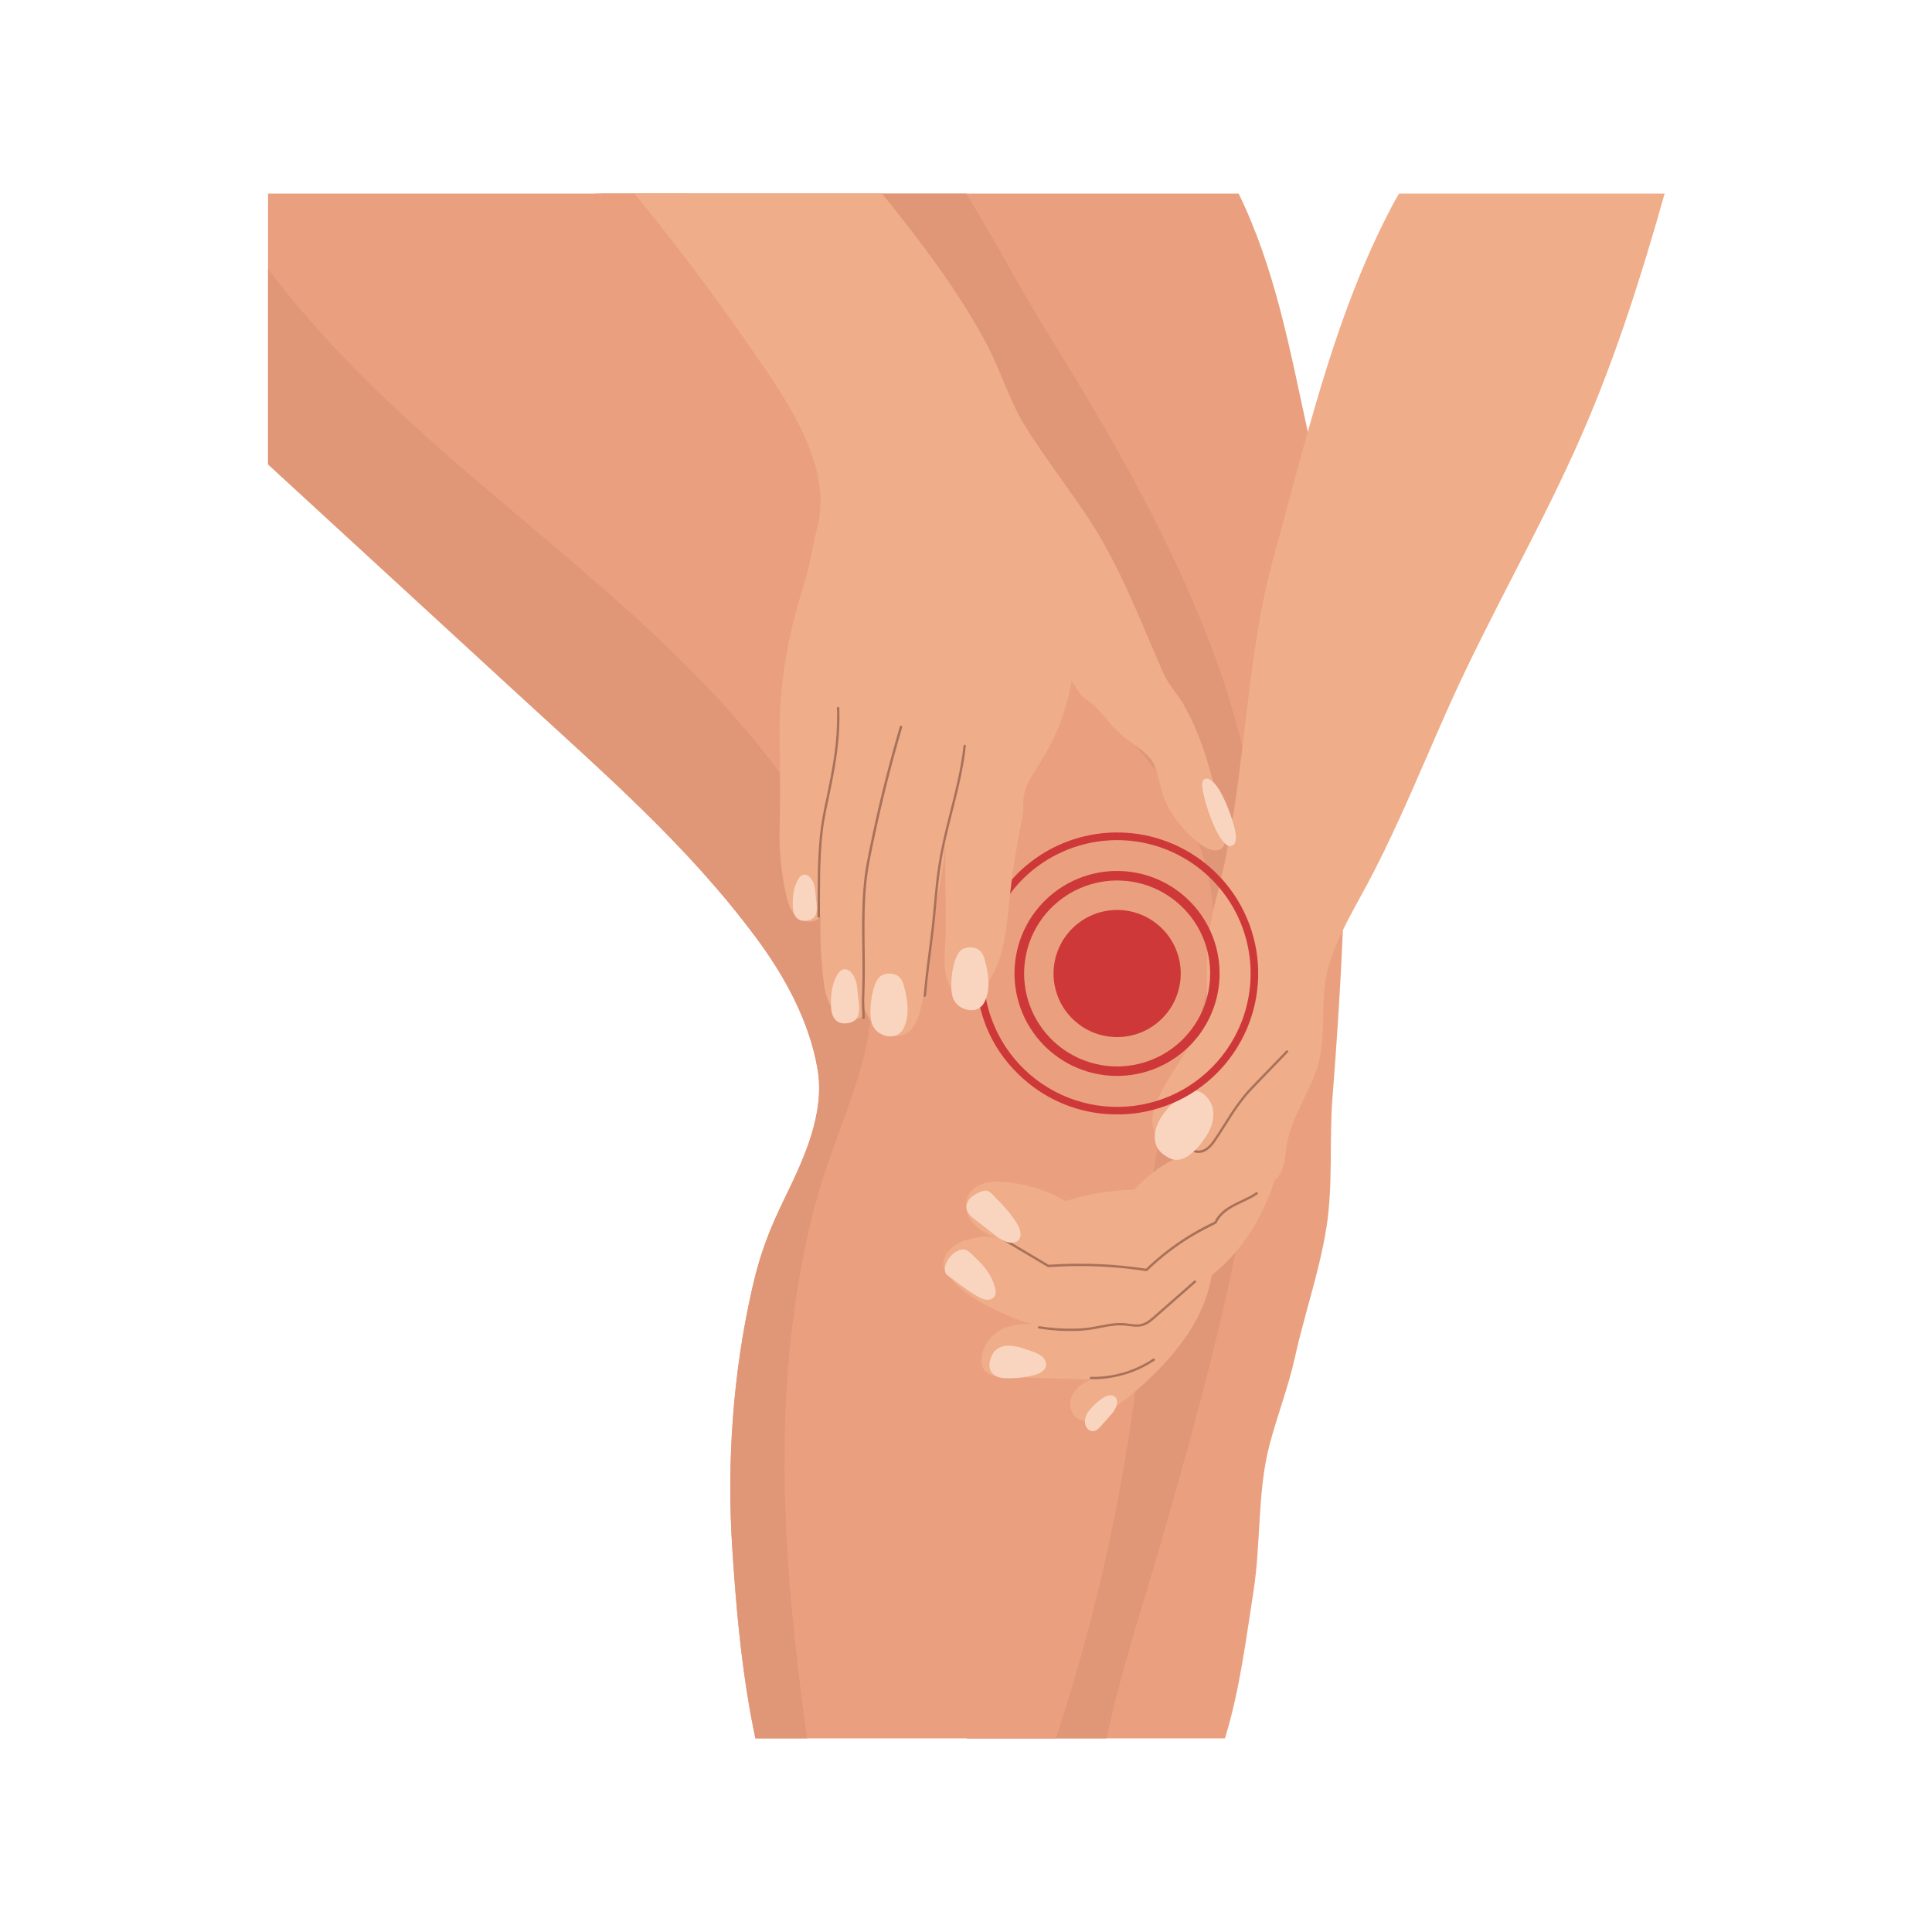 <svg version="1.0" preserveAspectRatio="xMidYMid meet" height="300" viewBox="0 0 224.88 225" zoomAndPan="magnify" width="300" xmlns:xlink="http://www.w3.org/1999/xlink" xmlns="http://www.w3.org/2000/svg"><defs><clipPath id="f94ffe5dd0"><path clip-rule="nonzero" d="M 69 22.547 L 157 22.547 L 157 202.453 L 69 202.453 Z M 69 22.547"></path></clipPath><clipPath id="31db51f0f6"><path clip-rule="nonzero" d="M 69 22.547 L 148 22.547 L 148 202.453 L 69 202.453 Z M 69 22.547"></path></clipPath><clipPath id="d97cccc43b"><path clip-rule="nonzero" d="M 31.145 22.547 L 142 22.547 L 142 202.453 L 31.145 202.453 Z M 31.145 22.547"></path></clipPath><clipPath id="69a7bd254b"><path clip-rule="nonzero" d="M 31.145 31 L 102 31 L 102 202.453 L 31.145 202.453 Z M 31.145 31"></path></clipPath><clipPath id="5bc2669a8a"><path clip-rule="nonzero" d="M 109 22.547 L 193.809 22.547 L 193.809 166 L 109 166 Z M 109 22.547"></path></clipPath><clipPath id="aace273dff"><path clip-rule="nonzero" d="M 73 22.547 L 143 22.547 L 143 121 L 73 121 Z M 73 22.547"></path></clipPath></defs><g clip-path="url(#f94ffe5dd0)"><path fill-rule="nonzero" fill-opacity="1" d="M 156.531 102.262 C 156.48 104.289 156.414 106.312 156.328 108.336 C 156.059 114.82 155.637 121.297 155.125 127.766 C 154.73 132.762 155.203 137.82 154.441 142.789 C 153.934 146.117 152.992 149.445 152.09 152.758 C 151.609 154.523 151.141 156.289 150.75 158.055 C 149.977 161.562 148.672 164.891 147.781 168.293 C 146.371 173.691 146.793 179.793 145.918 185.344 C 145.102 190.551 144.324 196.875 142.598 202.453 L 112.52 202.453 C 114.023 193.289 115.773 177.957 116.023 175.918 C 116.645 170.793 117.188 165.656 117.656 160.516 C 117.656 160.48 117.664 160.449 117.664 160.414 C 117.777 159.199 117.883 157.984 117.984 156.77 C 118.055 155.949 118.121 155.129 118.188 154.309 C 118.207 154.07 118.227 153.836 118.246 153.602 C 118.453 150.961 118.641 148.324 118.809 145.684 C 118.816 145.582 118.82 145.48 118.828 145.375 C 118.906 144.141 118.98 142.906 119.051 141.668 C 119.121 140.453 119.184 139.234 119.246 138.016 C 119.445 134.07 119.602 130.121 119.719 126.168 C 119.73 125.789 119.742 125.41 119.754 125.031 C 119.758 124.848 119.766 124.664 119.77 124.48 C 119.809 123.082 119.949 121.551 120.09 119.973 C 120.148 119.34 120.211 118.703 120.266 118.062 C 120.512 115.191 120.668 112.281 120.195 109.836 C 120.152 109.621 120.105 109.402 120.047 109.184 C 119.91 108.676 119.742 108.18 119.547 107.691 C 119.25 106.957 118.91 106.246 118.531 105.551 C 118.254 105.039 117.953 104.523 117.637 104.008 C 117.473 103.738 117.305 103.473 117.133 103.207 C 115.379 100.477 113.297 97.805 111.953 95.559 L 110.801 93.641 C 110.734 93.527 110.664 93.41 110.594 93.297 C 108.051 89.062 105.504 84.832 102.953 80.602 C 100.016 75.742 97.07 70.883 94.117 66.031 C 88.887 57.422 83.633 48.832 78.352 40.258 C 77.297 38.543 76.238 36.828 75.184 35.117 C 73.754 32.801 72.324 30.488 70.891 28.176 C 70.066 26.848 69.684 25.105 69.406 23.449 C 69.355 23.145 69.309 22.844 69.266 22.551 L 144.195 22.551 C 148.469 31.332 150.141 40.656 152.25 50.301 L 152.383 50.902 C 156.09 67.734 156.949 85.066 156.531 102.262 Z M 156.531 102.262" fill="#eaa07f"></path></g><g clip-path="url(#31db51f0f6)"><path fill-rule="nonzero" fill-opacity="1" d="M 146.977 125.211 L 146.938 125.652 C 146.496 130.281 145.848 134.91 145.039 139.531 L 144.98 139.867 C 144.629 141.852 144.25 143.836 143.844 145.816 C 141.492 157.316 138.289 168.77 135.008 180.117 C 132.871 187.516 130.395 194.906 128.809 202.453 L 112.52 202.453 C 114.02 193.289 115.773 177.957 116.02 175.918 C 116.645 170.789 117.188 165.656 117.656 160.512 C 117.656 160.48 117.664 160.445 117.664 160.414 C 117.777 159.199 117.883 157.98 117.984 156.766 C 118.055 155.945 118.121 155.125 118.188 154.305 C 118.207 154.07 118.227 153.832 118.242 153.598 C 118.449 150.961 118.637 148.32 118.809 145.684 C 118.812 145.578 118.82 145.477 118.828 145.375 C 118.906 144.137 118.98 142.902 119.051 141.668 C 119.117 140.449 119.184 139.23 119.246 138.016 C 119.445 134.066 119.602 130.117 119.719 126.168 C 119.73 125.789 119.742 125.41 119.754 125.031 C 119.758 124.848 119.762 124.664 119.77 124.477 C 119.805 123.078 119.949 121.547 120.09 119.969 C 120.148 119.34 120.207 118.699 120.262 118.059 C 120.512 115.188 120.664 112.277 120.195 109.832 C 120.152 109.617 120.105 109.398 120.047 109.18 C 119.91 108.672 119.742 108.176 119.547 107.688 C 119.25 106.957 118.91 106.242 118.531 105.547 C 118.254 105.035 117.953 104.52 117.637 104.004 C 117.473 103.738 117.305 103.469 117.133 103.203 C 115.379 100.473 113.297 97.801 111.949 95.559 L 110.801 93.641 C 110.73 93.523 110.664 93.406 110.594 93.293 C 108.051 89.059 105.504 84.828 102.949 80.598 C 100.059 75.801 97.055 71.07 94.043 66.348 C 89.453 59.145 84.828 51.961 80.5 44.594 C 80.305 44.262 79.477 42.582 78.352 40.258 C 75.75 34.891 71.562 26.094 69.934 22.547 L 112.457 22.547 C 115.816 27.922 118.641 33.5 122.223 39.254 C 129.199 50.461 135.789 61.984 140.617 74.301 C 142.246 78.449 143.586 82.691 144.633 87.023 C 147.711 99.727 148.145 112.477 146.977 125.211 Z M 146.977 125.211" fill="#e09777"></path></g><g clip-path="url(#d97cccc43b)"><path fill-rule="nonzero" fill-opacity="1" d="M 141.23 109.227 C 141.18 110.523 141.062 111.816 140.871 113.102 C 140.762 113.82 140.637 114.535 140.488 115.238 C 140.273 116.258 140.016 117.258 139.719 118.23 C 139.34 119.496 138.875 120.73 138.336 121.938 C 138.316 121.984 138.297 122.027 138.277 122.07 L 138.207 122.223 C 137.395 123.984 136.715 125.797 136.164 127.656 C 136.055 128.016 135.949 128.375 135.852 128.738 C 135.789 128.965 135.73 129.188 135.672 129.41 C 135.391 130.492 135.141 131.582 134.922 132.688 C 134.859 133.016 134.797 133.348 134.734 133.68 C 134.562 134.613 134.41 135.555 134.273 136.5 C 133.742 140.191 133.441 143.961 133.199 147.719 L 133.18 148.004 C 133.051 150.07 132.93 152.141 132.801 154.188 L 132.781 154.469 C 132.676 156.074 132.559 157.664 132.422 159.234 C 132.41 159.336 132.402 159.441 132.391 159.543 C 132.316 160.391 132.23 161.23 132.137 162.062 C 132.035 162.934 131.926 163.793 131.805 164.641 C 129.945 177.504 126.98 190.109 122.91 202.453 L 87.914 202.453 C 87.883 202.305 87.852 202.16 87.824 202.012 C 87.797 201.883 87.77 201.754 87.742 201.621 C 87.656 201.195 87.57 200.766 87.492 200.332 L 87.43 200.016 C 87.391 199.801 87.352 199.59 87.312 199.375 C 87.293 199.254 87.27 199.129 87.25 199.004 C 87.242 198.977 87.238 198.945 87.234 198.914 C 87.211 198.785 87.188 198.652 87.164 198.52 C 87.074 197.98 86.984 197.441 86.902 196.902 C 86.887 196.812 86.875 196.723 86.859 196.633 C 86.828 196.434 86.801 196.234 86.77 196.035 C 86.75 195.91 86.73 195.785 86.715 195.66 L 86.691 195.492 C 86.668 195.355 86.652 195.223 86.633 195.086 L 86.625 195.027 C 86.602 194.863 86.578 194.699 86.555 194.535 C 86.492 194.055 86.426 193.574 86.367 193.09 C 86.352 192.957 86.336 192.828 86.32 192.699 C 86.32 192.684 86.316 192.668 86.312 192.652 C 86.297 192.512 86.277 192.371 86.262 192.23 C 86.242 192.051 86.219 191.871 86.199 191.688 L 86.141 191.168 L 86.094 190.754 C 86.066 190.52 86.043 190.281 86.02 190.047 C 86.008 189.941 85.996 189.836 85.984 189.73 C 85.969 189.562 85.949 189.398 85.934 189.23 C 85.914 189.031 85.895 188.836 85.875 188.641 C 85.852 188.371 85.824 188.102 85.797 187.832 C 85.777 187.598 85.758 187.367 85.734 187.133 C 85.715 186.898 85.695 186.668 85.676 186.434 C 85.664 186.324 85.656 186.211 85.645 186.098 C 85.633 185.969 85.625 185.84 85.613 185.711 C 85.594 185.484 85.574 185.258 85.559 185.027 C 85.539 184.801 85.52 184.578 85.504 184.352 C 85.488 184.121 85.469 183.887 85.453 183.66 C 85.434 183.43 85.418 183.199 85.402 182.969 L 85.395 182.859 L 85.352 182.281 C 85.316 181.742 85.277 181.203 85.242 180.668 C 85.234 180.523 85.223 180.375 85.215 180.23 C 84.562 170.109 85.336 159.676 87.562 149.953 C 88.504 145.824 89.594 143.082 91.449 139.281 C 93.648 134.77 96.012 129.586 95.156 124.535 C 94.211 118.941 91.328 113.691 87.98 109.184 C 80.07 98.539 70.328 90.086 60.594 81.141 L 31.156 54.078 L 31.156 22.547 L 79.898 22.547 C 81.324 23.883 82.629 25.426 83.859 26.727 C 95.645 39.215 104.414 54.402 115.281 67.445 C 119.641 72.68 124.055 77.898 128.648 82.91 C 129.789 84.156 130.953 85.43 132.086 86.746 C 132.961 87.766 133.82 88.805 134.637 89.875 C 136.602 92.445 138.328 95.18 139.504 98.145 C 139.637 98.484 139.766 98.832 139.887 99.18 C 140.039 99.629 140.18 100.082 140.309 100.547 C 140.441 101.035 140.562 101.531 140.668 102.031 C 140.949 103.406 141.129 104.789 141.207 106.191 C 141.258 107.191 141.266 108.211 141.23 109.227 Z M 141.23 109.227" fill="#eaa07f"></path></g><g clip-path="url(#69a7bd254b)"><path fill-rule="nonzero" fill-opacity="1" d="M 101.508 115.805 C 101.504 116.727 101.453 117.648 101.352 118.566 C 101.34 118.668 101.328 118.773 101.316 118.879 C 100.449 126.09 96.918 132.703 94.977 139.918 C 92.242 150.082 91.234 160.66 91.305 171.168 C 91.375 181.645 92.488 192.066 93.926 202.449 L 87.914 202.449 C 87.883 202.305 87.852 202.16 87.824 202.012 C 87.797 201.883 87.77 201.754 87.742 201.621 C 87.656 201.195 87.57 200.766 87.492 200.332 L 87.43 200.016 C 87.391 199.801 87.352 199.59 87.312 199.375 C 87.293 199.25 87.27 199.129 87.25 199.004 C 87.242 198.973 87.238 198.945 87.234 198.914 C 87.211 198.781 87.188 198.652 87.164 198.52 C 87.074 197.98 86.984 197.441 86.902 196.902 C 86.887 196.812 86.875 196.723 86.859 196.633 C 86.828 196.434 86.801 196.234 86.77 196.035 C 86.75 195.91 86.73 195.785 86.715 195.656 L 86.691 195.488 C 86.668 195.355 86.652 195.219 86.633 195.086 L 86.625 195.027 C 86.602 194.863 86.578 194.699 86.555 194.535 C 86.492 194.055 86.426 193.57 86.367 193.086 C 86.352 192.957 86.336 192.828 86.32 192.699 C 86.32 192.684 86.316 192.668 86.312 192.648 C 86.297 192.508 86.277 192.367 86.262 192.227 C 86.242 192.047 86.219 191.867 86.199 191.688 L 86.141 191.168 L 86.094 190.754 C 86.066 190.516 86.043 190.281 86.02 190.047 C 86.008 189.941 85.996 189.836 85.984 189.73 C 85.969 189.562 85.949 189.395 85.934 189.23 C 85.914 189.031 85.895 188.836 85.875 188.641 C 85.852 188.371 85.824 188.102 85.797 187.832 C 85.777 187.598 85.758 187.367 85.734 187.133 C 85.715 186.898 85.695 186.668 85.676 186.434 C 85.664 186.32 85.656 186.211 85.645 186.098 C 85.633 185.965 85.625 185.836 85.613 185.707 C 85.594 185.48 85.574 185.258 85.559 185.027 C 85.539 184.797 85.52 184.578 85.504 184.348 C 85.488 184.121 85.469 183.887 85.453 183.656 C 85.434 183.426 85.418 183.199 85.402 182.969 L 85.395 182.855 L 85.352 182.281 C 85.316 181.738 85.277 181.203 85.242 180.664 C 85.234 180.52 85.223 180.375 85.215 180.23 C 84.562 170.109 85.336 159.676 87.562 149.953 C 88.504 145.824 89.594 143.082 91.449 139.277 C 93.648 134.77 96.012 129.586 95.156 124.535 C 94.211 118.941 91.328 113.691 87.98 109.184 C 80.07 98.539 70.328 90.086 60.594 81.141 L 31.156 54.078 L 31.156 31.305 C 33.086 33.891 35.152 36.371 37.316 38.77 C 43.32 45.422 50.043 51.387 56.867 57.18 C 68.883 67.387 81.441 77.418 90.781 90.02 C 92.039 91.719 93.238 93.473 94.379 95.27 C 94.746 95.852 95.105 96.441 95.461 97.035 C 95.539 97.168 95.617 97.301 95.695 97.438 C 97.641 100.793 99.293 104.332 100.352 108.043 C 100.449 108.387 100.543 108.738 100.633 109.086 C 100.84 109.91 101.016 110.742 101.164 111.586 C 101.402 112.98 101.52 114.387 101.508 115.805 Z M 101.508 115.805" fill="#e09777"></path></g><g clip-path="url(#5bc2669a8a)"><path fill-rule="nonzero" fill-opacity="1" d="M 193.801 22.547 C 191.133 32.023 188.156 41.426 184.227 50.457 C 179.441 61.461 173.336 71.758 168.445 82.781 C 165.656 89.055 163.047 95.465 159.895 101.602 C 158.727 103.879 157.426 106.055 156.328 108.336 C 155.66 109.691 155.109 111.09 154.672 112.531 C 153.531 116.398 154.566 120.863 153.262 124.582 C 152.07 127.984 150.047 130.516 149.664 134.207 C 149.602 134.781 149.543 135.363 149.344 135.906 C 149.145 136.445 148.918 137.121 148.402 137.387 C 147.457 140.414 145.914 143.371 143.836 145.82 C 143 146.812 142.074 147.711 141.055 148.52 C 140.586 151.469 139.188 154.25 137.367 156.621 C 135.82 158.629 134.074 160.441 132.129 162.062 C 131.426 162.648 130.699 163.207 129.953 163.734 C 129.52 164.039 129.082 164.332 128.641 164.617 C 127.93 165.066 127.082 165.5 126.285 165.457 C 126.031 165.445 125.789 165.383 125.562 165.27 C 124.652 164.805 124.363 163.539 124.762 162.598 C 125.16 161.656 126.113 161.008 127.074 160.656 L 118.828 160.43 L 118.566 160.422 C 118.277 160.414 117.969 160.414 117.664 160.41 C 117.125 160.418 116.59 160.387 116.055 160.312 C 114.859 160.113 113.977 159.527 114.312 157.723 C 114.582 156.27 115.762 155.086 117.148 154.582 C 117.488 154.457 117.836 154.367 118.188 154.305 C 118.84 154.188 119.5 154.152 120.16 154.203 C 119.508 154.039 118.871 153.836 118.242 153.598 C 116.918 153.086 115.641 152.484 114.402 151.793 C 113.004 151.02 111.488 149.98 110.48 148.668 C 110.328 148.473 110.191 148.27 110.062 148.059 C 110.031 148.004 110 147.949 109.973 147.898 C 109.281 146.457 110.816 144.938 112.23 144.48 C 113.398 144.102 114.746 143.895 115.973 144.105 C 115.137 143.812 114.336 143.441 113.672 142.863 C 112.684 141.992 112.09 140.516 112.648 139.316 C 112.996 138.57 113.73 138.059 114.52 137.816 C 115.312 137.574 116.152 137.586 116.977 137.656 C 117.738 137.723 118.496 137.84 119.242 138.008 C 120.953 138.383 122.562 139.008 124.074 139.887 C 126.66 139.039 129.316 138.598 132.043 138.559 C 132.719 137.805 133.465 137.117 134.27 136.5 C 135.004 135.941 135.785 135.453 136.609 135.043 C 137.344 134.676 138.105 134.383 138.895 134.16 L 138.902 134.16 L 138.898 134.16 C 137.25 134.328 135.773 133.754 134.918 132.695 C 134.73 132.461 134.574 132.211 134.453 131.941 C 134.137 131.234 134.047 130.391 134.266 129.457 C 134.281 129.383 134.301 129.309 134.32 129.234 C 134.418 128.887 134.535 128.543 134.68 128.207 C 134.984 127.52 135.328 126.852 135.707 126.199 C 136.41 124.941 137.387 123.535 138.27 122.074 C 138.309 122.016 138.344 121.953 138.379 121.895 C 139.512 120.004 140.473 118.039 140.496 116.195 C 140.496 116.133 140.496 116.074 140.496 116.016 C 140.492 115.754 140.488 115.496 140.484 115.238 C 140.465 113.719 140.477 112.27 140.566 110.828 C 140.621 109.98 140.707 109.133 140.824 108.281 C 140.922 107.59 141.043 106.895 141.195 106.188 C 141.301 105.699 141.418 105.199 141.555 104.699 C 141.676 104.25 141.793 103.801 141.906 103.344 C 141.992 102.992 142.078 102.641 142.16 102.285 C 142.453 101.027 142.719 99.762 142.953 98.492 C 143.137 97.52 143.309 96.543 143.461 95.562 C 143.918 92.73 144.281 89.879 144.629 87.023 C 145.539 79.469 146.312 71.91 148.324 64.676 C 149.641 59.93 150.891 55.102 152.242 50.297 C 154.762 41.332 157.633 32.434 161.93 24.234 C 162.227 23.668 162.535 23.098 162.871 22.547 Z M 193.801 22.547" fill="#efad89"></path></g><path fill-rule="nonzero" fill-opacity="1" d="M 149.926 122.555 L 147.469 125.098 L 146.246 126.367 C 145.859 126.766 145.477 127.16 145.121 127.586 C 144.461 128.391 143.852 129.238 143.293 130.121 C 142.723 131.008 142.172 131.91 141.578 132.785 C 141.293 133.207 140.984 133.621 140.566 133.914 C 140.156 134.215 139.699 134.324 139.199 134.238 C 139.082 134.215 138.973 134.172 138.863 134.117 C 138.777 134.074 138.762 134.012 138.809 133.926 C 138.859 133.844 138.922 133.828 139.004 133.879 C 139.398 134.082 139.871 133.996 140.246 133.789 C 140.668 133.559 140.977 133.172 141.246 132.785 C 141.844 131.93 142.383 131.035 142.945 130.156 C 143.496 129.277 144.094 128.434 144.734 127.621 C 145.07 127.207 145.43 126.812 145.801 126.43 L 147.008 125.18 L 149.426 122.676 L 149.73 122.363 C 149.855 122.234 150.047 122.43 149.926 122.559 Z M 149.926 122.555" fill="#a87159"></path><path fill-rule="nonzero" fill-opacity="1" d="M 146.375 139.094 C 145.484 139.707 144.453 140.062 143.516 140.59 C 143.094 140.82 142.707 141.098 142.359 141.422 C 142.188 141.582 142.035 141.754 141.902 141.945 C 141.836 142.039 141.777 142.137 141.723 142.238 C 141.664 142.344 141.637 142.457 141.523 142.512 C 140.582 142.992 139.641 143.461 138.734 144.012 C 137.84 144.551 136.977 145.137 136.141 145.77 C 135.297 146.414 134.492 147.102 133.723 147.836 C 133.652 147.902 133.562 148.031 133.453 148.035 C 133.309 148.027 133.164 148.008 133.02 147.973 C 132.73 147.93 132.441 147.891 132.148 147.855 C 131.57 147.781 130.988 147.715 130.406 147.664 C 128.074 147.449 125.742 147.391 123.406 147.496 C 123.109 147.508 122.816 147.523 122.52 147.543 L 122.117 147.57 C 121.965 147.582 121.871 147.504 121.742 147.426 L 120.227 146.523 L 117.18 144.711 L 116.441 144.27 C 116.359 144.223 116.344 144.16 116.391 144.082 C 116.438 144.004 116.5 143.988 116.578 144.035 L 119.59 145.824 C 120.098 146.125 120.605 146.426 121.117 146.73 L 121.855 147.172 C 121.914 147.211 121.969 147.246 122.031 147.277 C 122.086 147.297 122.145 147.301 122.203 147.289 C 122.355 147.277 122.508 147.27 122.66 147.258 C 124.984 147.121 127.309 147.145 129.629 147.32 C 130.922 147.422 132.207 147.57 133.488 147.766 L 133.355 147.801 C 134.875 146.336 136.531 145.047 138.324 143.934 C 139.215 143.383 140.133 142.879 141.074 142.422 C 141.164 142.379 141.328 142.332 141.398 142.262 C 141.426 142.215 141.449 142.168 141.469 142.117 C 141.5 142.055 141.535 141.996 141.574 141.938 C 141.691 141.746 141.828 141.57 141.98 141.402 C 142.305 141.062 142.668 140.773 143.07 140.527 C 144.086 139.898 145.242 139.535 146.23 138.855 C 146.379 138.754 146.516 138.992 146.371 139.094 Z M 146.375 139.094" fill="#a87159"></path><path fill-rule="nonzero" fill-opacity="1" d="M 139.207 149.348 L 136.098 152.078 L 134.543 153.441 C 134.105 153.828 133.648 154.227 133.086 154.402 C 132.465 154.598 131.812 154.484 131.184 154.402 C 130.551 154.328 129.922 154.34 129.293 154.438 C 128.652 154.527 128.023 154.672 127.387 154.785 C 126.742 154.898 126.094 154.965 125.438 154.992 C 124.09 155.047 122.75 154.98 121.414 154.789 C 121.25 154.766 121.086 154.742 120.922 154.715 C 120.836 154.691 120.805 154.633 120.828 154.547 C 120.852 154.461 120.91 154.43 120.996 154.449 C 122.309 154.664 123.629 154.758 124.957 154.73 C 125.605 154.727 126.25 154.68 126.891 154.59 C 127.52 154.492 128.148 154.352 128.781 154.242 C 129.398 154.121 130.02 154.066 130.648 154.078 C 131.277 154.105 131.891 154.277 132.52 154.234 C 133.125 154.191 133.617 153.875 134.07 153.488 C 134.57 153.062 135.059 152.621 135.555 152.188 L 138.621 149.496 L 139.004 149.16 C 139.137 149.047 139.332 149.238 139.199 149.355 Z M 139.207 149.348" fill="#a87159"></path><path fill-rule="nonzero" fill-opacity="1" d="M 134.355 158.477 C 133.508 159.039 132.602 159.496 131.645 159.844 C 130.684 160.191 129.699 160.426 128.684 160.543 C 128.121 160.605 127.555 160.633 126.988 160.621 C 126.809 160.621 126.809 160.344 126.988 160.348 C 127.988 160.367 128.973 160.27 129.949 160.051 C 130.926 159.836 131.863 159.512 132.762 159.074 C 133.266 158.828 133.75 158.551 134.219 158.238 C 134.301 158.184 134.367 158.195 134.418 158.285 C 134.469 158.371 134.445 158.434 134.355 158.477 Z M 134.355 158.477" fill="#a87159"></path><path fill-rule="nonzero" fill-opacity="1" d="M 128.941 162.535 C 129.289 162.43 129.719 162.508 129.918 162.805 C 130.027 163 130.066 163.207 130.027 163.426 C 129.941 164.07 129.484 164.598 129.051 165.074 L 128.129 166.094 C 127.887 166.363 127.609 166.648 127.25 166.676 C 126.758 166.715 126.355 166.227 126.297 165.734 C 126.234 165.215 126.453 164.695 126.777 164.281 C 127.242 163.695 128.199 162.762 128.941 162.535 Z M 128.941 162.535" fill="#f9d5c0"></path><path fill-rule="nonzero" fill-opacity="1" d="M 120.375 157.477 C 120.727 157.613 121.082 157.77 121.355 158.027 C 121.633 158.289 121.82 158.664 121.762 159.039 C 121.66 159.684 120.934 160.004 120.305 160.16 C 119.238 160.426 118.16 160.539 117.062 160.512 C 115.688 160.473 114.812 159.699 115.297 158.23 C 116.078 155.852 118.711 156.832 120.375 157.477 Z M 120.375 157.477" fill="#f9d5c0"></path><path fill-rule="nonzero" fill-opacity="1" d="M 113.797 150.98 C 112.68 150.352 111.707 149.578 110.688 148.809 C 110.375 148.574 110.082 148.457 109.996 148.051 C 109.895 147.562 110.184 146.906 110.461 146.523 C 110.805 146.047 111.488 145.512 112.109 145.508 C 112.684 145.5 113.211 146.168 113.625 146.562 C 114.605 147.5 115.488 148.609 115.824 149.949 C 115.914 150.289 115.953 150.676 115.766 150.973 C 115.574 151.27 115.168 151.402 114.809 151.367 C 114.445 151.328 114.113 151.156 113.797 150.98 Z M 113.797 150.98" fill="#f9d5c0"></path><path fill-rule="nonzero" fill-opacity="1" d="M 118.316 142.398 C 118.527 142.742 118.719 143.105 118.777 143.504 C 118.941 144.688 117.891 144.945 116.969 144.562 C 116.496 144.371 116.086 144.051 115.684 143.738 L 113.48 142.02 C 113.078 141.707 112.652 141.359 112.527 140.863 C 112.379 140.27 112.73 139.641 113.223 139.281 C 113.59 139.012 114.328 138.633 114.797 138.66 C 115.266 138.691 115.746 139.348 116.094 139.699 C 116.918 140.527 117.699 141.402 118.316 142.398 Z M 118.316 142.398" fill="#f9d5c0"></path><path fill-rule="nonzero" fill-opacity="1" d="M 141.16 129.004 C 141.422 130.059 141.102 131.191 140.535 132.121 C 139.727 133.449 137.895 135.809 136.09 134.855 C 135.246 134.406 134.594 133.852 134.453 132.836 C 134.297 131.715 134.797 130.59 135.469 129.68 C 136.227 128.656 137.367 127.551 138.582 127.102 C 139.738 126.676 140.902 127.953 141.16 129.004 Z M 141.16 129.004" fill="#f9d5c0"></path><path fill-rule="nonzero" fill-opacity="1" d="M 142.164 102.289 C 142 102.109 141.832 101.93 141.656 101.758 C 141.23 101.328 140.777 100.926 140.309 100.547 C 139.566 99.957 138.785 99.434 137.953 98.977 C 137.125 98.52 136.262 98.141 135.363 97.832 C 134.469 97.527 133.555 97.297 132.617 97.148 C 131.684 97 130.742 96.934 129.797 96.949 C 128.848 96.961 127.91 97.059 126.98 97.234 C 126.051 97.41 125.141 97.664 124.254 97.996 C 123.371 98.328 122.52 98.734 121.703 99.215 C 120.887 99.695 120.117 100.242 119.395 100.855 C 119.059 101.141 118.73 101.441 118.418 101.754 C 117.961 102.211 117.535 102.688 117.133 103.195 C 115.406 105.367 114.312 107.82 113.844 110.555 C 113.516 112.477 113.523 114.395 113.863 116.312 C 113.926 116.648 113.996 116.988 114.082 117.32 C 114.809 120.277 116.254 122.832 118.418 124.98 C 118.832 125.395 119.266 125.781 119.719 126.148 C 121.18 127.332 122.793 128.234 124.566 128.859 C 126.336 129.48 128.16 129.793 130.035 129.785 C 131.492 129.789 132.922 129.602 134.324 129.223 C 134.844 129.086 135.352 128.922 135.852 128.734 C 136.078 128.648 136.305 128.559 136.531 128.465 C 137.461 128.062 138.344 127.582 139.184 127.016 C 140.074 126.418 140.898 125.738 141.656 124.98 C 142.398 124.238 143.062 123.434 143.648 122.566 C 144.234 121.699 144.734 120.785 145.148 119.82 C 145.559 118.855 145.875 117.863 146.098 116.84 C 146.32 115.816 146.441 114.781 146.465 113.734 C 146.488 112.684 146.414 111.645 146.238 110.613 C 146.062 109.578 145.789 108.574 145.422 107.594 C 145.051 106.609 144.594 105.676 144.047 104.781 C 143.5 103.887 142.871 103.055 142.164 102.281 Z M 136.164 127.66 C 135.629 127.887 135.086 128.082 134.531 128.25 C 133.977 128.418 133.414 128.551 132.848 128.656 C 132.277 128.762 131.703 128.832 131.125 128.871 C 130.547 128.914 129.969 128.922 129.391 128.895 C 128.812 128.871 128.238 128.816 127.664 128.727 C 127.094 128.637 126.527 128.52 125.969 128.367 C 125.41 128.215 124.859 128.031 124.324 127.82 C 123.785 127.605 123.258 127.363 122.746 127.094 C 122.238 126.82 121.742 126.523 121.266 126.195 C 120.785 125.871 120.328 125.516 119.887 125.141 C 119.449 124.762 119.035 124.359 118.641 123.938 C 118.246 123.512 117.875 123.07 117.531 122.602 C 117.188 122.137 116.871 121.656 116.578 121.152 C 116.289 120.652 116.027 120.137 115.793 119.609 C 115.562 119.078 115.359 118.539 115.188 117.984 C 115.016 117.434 114.871 116.871 114.762 116.305 C 114.746 116.215 114.727 116.125 114.715 116.035 C 114.461 114.574 114.418 113.105 114.582 111.633 C 114.668 110.883 114.805 110.145 115 109.414 C 115.191 108.684 115.438 107.973 115.734 107.277 C 116.031 106.586 116.375 105.918 116.77 105.273 C 117.164 104.629 117.602 104.016 118.086 103.438 C 118.57 102.855 119.09 102.316 119.652 101.812 C 120.215 101.309 120.812 100.848 121.441 100.43 C 122.07 100.012 122.727 99.645 123.41 99.324 C 124.094 99 124.797 98.73 125.52 98.512 C 126.242 98.293 126.977 98.125 127.723 98.016 C 128.469 97.902 129.219 97.844 129.977 97.84 C 130.73 97.84 131.48 97.891 132.23 97.996 C 132.977 98.102 133.711 98.262 134.438 98.477 C 135.16 98.691 135.867 98.953 136.551 99.27 C 137.238 99.586 137.895 99.949 138.527 100.363 C 139.16 100.773 139.762 101.23 140.328 101.73 C 140.895 102.23 141.422 102.766 141.91 103.344 C 143.098 104.742 144.008 106.305 144.641 108.031 C 145.273 109.754 145.59 111.535 145.586 113.371 C 145.59 119.77 141.703 125.277 136.164 127.66 Z M 136.164 127.66" fill="#ce3838"></path><path fill-rule="nonzero" fill-opacity="1" d="M 141.23 109.227 C 141.109 108.906 140.977 108.59 140.832 108.281 C 140.652 107.902 140.457 107.535 140.238 107.18 C 140.02 106.82 139.785 106.477 139.531 106.141 C 139.281 105.809 139.008 105.492 138.723 105.188 C 138.434 104.883 138.133 104.594 137.816 104.32 C 137.5 104.047 137.168 103.793 136.824 103.555 C 136.48 103.316 136.125 103.098 135.758 102.895 C 135.391 102.695 135.012 102.512 134.629 102.352 C 134.242 102.191 133.848 102.051 133.445 101.93 C 133.047 101.812 132.641 101.711 132.227 101.637 C 131.816 101.559 131.402 101.504 130.984 101.469 C 130.566 101.438 130.148 101.426 129.73 101.434 C 129.312 101.445 128.898 101.477 128.48 101.531 C 128.066 101.586 127.656 101.66 127.25 101.758 C 126.84 101.855 126.441 101.973 126.047 102.113 C 125.652 102.254 125.266 102.414 124.887 102.594 C 124.512 102.773 124.145 102.973 123.785 103.191 C 123.43 103.41 123.086 103.645 122.754 103.902 C 122.422 104.156 122.102 104.426 121.801 104.715 C 121.496 105.004 121.211 105.309 120.938 105.625 C 120.668 105.945 120.414 106.277 120.176 106.621 C 119.938 106.965 119.723 107.324 119.523 107.691 C 119.324 108.059 119.145 108.438 118.984 108.824 C 118.824 109.211 118.688 109.602 118.57 110.004 C 118.453 110.406 118.355 110.812 118.281 111.223 C 118.203 111.637 118.152 112.051 118.121 112.469 C 118.09 112.883 118.078 113.301 118.09 113.719 C 118.102 114.137 118.137 114.555 118.195 114.969 C 118.25 115.383 118.328 115.793 118.426 116.199 C 118.527 116.605 118.645 117.008 118.789 117.398 C 118.93 117.793 119.09 118.18 119.273 118.555 C 119.453 118.934 119.656 119.297 119.875 119.652 C 120.098 120.008 120.336 120.352 120.594 120.684 C 120.848 121.012 121.121 121.328 121.41 121.633 C 121.699 121.934 122.008 122.219 122.324 122.488 C 122.645 122.758 122.98 123.012 123.324 123.246 C 123.672 123.48 124.027 123.695 124.398 123.895 C 124.766 124.09 125.145 124.27 125.535 124.426 C 125.922 124.582 126.316 124.719 126.719 124.836 C 127.121 124.953 127.527 125.047 127.941 125.117 C 128.352 125.191 128.766 125.242 129.184 125.273 C 129.602 125.301 130.02 125.309 130.438 125.297 C 130.855 125.281 131.273 125.246 131.688 125.188 C 132.102 125.129 132.512 125.051 132.918 124.949 C 133.324 124.848 133.723 124.723 134.117 124.582 C 134.508 124.438 134.895 124.273 135.27 124.09 C 135.645 123.906 136.012 123.703 136.367 123.48 C 136.723 123.262 137.062 123.02 137.391 122.762 C 137.723 122.504 138.035 122.23 138.336 121.938 C 138.352 121.922 138.367 121.906 138.387 121.895 C 139.207 121.086 139.902 120.18 140.461 119.176 C 141.023 118.168 141.43 117.105 141.684 115.98 C 141.934 114.855 142.023 113.719 141.945 112.57 C 141.867 111.422 141.629 110.305 141.23 109.227 Z M 140.504 116.191 C 140.312 116.898 140.051 117.578 139.723 118.23 C 139.535 118.605 139.324 118.969 139.094 119.32 C 138.863 119.672 138.609 120.008 138.34 120.328 C 138.07 120.652 137.781 120.957 137.477 121.246 C 137.172 121.535 136.848 121.805 136.512 122.055 C 136.176 122.305 135.824 122.535 135.461 122.746 C 135.098 122.957 134.723 123.145 134.336 123.309 C 133.949 123.477 133.555 123.621 133.152 123.742 C 132.75 123.863 132.34 123.957 131.926 124.031 C 131.516 124.105 131.098 124.152 130.676 124.18 C 130.258 124.203 129.84 124.203 129.418 124.18 C 129 124.156 128.582 124.105 128.168 124.035 C 127.754 123.961 127.344 123.863 126.941 123.746 C 126.539 123.625 126.145 123.48 125.758 123.316 C 125.371 123.148 124.996 122.961 124.633 122.75 C 124.27 122.543 123.918 122.312 123.582 122.062 C 123.242 121.809 122.922 121.539 122.617 121.254 C 122.309 120.965 122.02 120.66 121.75 120.34 C 121.48 120.016 121.23 119.68 120.996 119.328 C 120.766 118.98 120.555 118.617 120.367 118.242 C 120.18 117.867 120.012 117.48 119.867 117.086 C 119.723 116.691 119.602 116.289 119.504 115.883 C 119.406 115.473 119.332 115.059 119.285 114.641 C 119.234 114.227 119.207 113.805 119.207 113.387 C 119.207 112.965 119.23 112.547 119.281 112.129 C 119.328 111.711 119.398 111.301 119.496 110.891 C 119.594 110.48 119.711 110.078 119.855 109.684 C 119.996 109.289 120.164 108.902 120.352 108.527 C 120.539 108.152 120.75 107.789 120.977 107.438 C 121.207 107.086 121.457 106.75 121.727 106.426 C 121.996 106.102 122.285 105.797 122.59 105.508 C 122.895 105.219 123.215 104.949 123.551 104.699 C 123.891 104.445 124.238 104.215 124.602 104.004 C 124.965 103.793 125.34 103.605 125.727 103.438 C 126.113 103.27 126.508 103.125 126.91 103.004 C 127.312 102.883 127.719 102.785 128.133 102.711 C 128.547 102.637 128.965 102.586 129.383 102.559 C 129.801 102.535 130.223 102.535 130.641 102.559 C 131.062 102.578 131.477 102.629 131.895 102.699 C 132.309 102.77 132.715 102.867 133.117 102.984 C 133.523 103.105 133.918 103.246 134.305 103.414 C 134.688 103.578 135.066 103.766 135.43 103.973 C 135.793 104.184 136.145 104.414 136.484 104.66 C 136.82 104.91 137.145 105.18 137.449 105.469 C 137.758 105.754 138.047 106.059 138.316 106.379 C 138.59 106.699 138.84 107.035 139.074 107.387 C 139.305 107.738 139.516 108.102 139.707 108.473 C 139.895 108.848 140.062 109.234 140.211 109.629 C 140.355 110.023 140.477 110.426 140.574 110.832 C 140.754 111.578 140.852 112.336 140.871 113.102 C 140.871 113.191 140.871 113.281 140.871 113.371 C 140.875 114.324 140.75 115.266 140.504 116.188 Z M 140.504 116.191" fill="#ce3838"></path><path fill-rule="nonzero" fill-opacity="1" d="M 131.227 106.07 C 131.707 106.145 132.176 106.27 132.633 106.441 C 133.086 106.609 133.523 106.824 133.938 107.078 C 134.352 107.336 134.734 107.629 135.09 107.961 C 135.445 108.289 135.766 108.652 136.051 109.047 C 136.336 109.441 136.578 109.859 136.781 110.305 C 136.98 110.746 137.141 111.203 137.25 111.676 C 137.363 112.148 137.426 112.629 137.445 113.113 C 137.461 113.602 137.43 114.082 137.352 114.562 C 137.273 115.043 137.152 115.512 136.98 115.965 C 136.812 116.422 136.598 116.855 136.344 117.27 C 136.086 117.684 135.793 118.066 135.461 118.422 C 135.129 118.777 134.766 119.098 134.371 119.383 C 133.977 119.668 133.559 119.91 133.117 120.113 C 132.676 120.312 132.215 120.473 131.742 120.582 C 131.27 120.695 130.789 120.758 130.305 120.777 C 129.816 120.793 129.336 120.762 128.855 120.684 C 128.375 120.605 127.906 120.484 127.449 120.312 C 126.996 120.145 126.559 119.93 126.148 119.676 C 125.734 119.418 125.348 119.125 124.992 118.793 C 124.637 118.465 124.316 118.102 124.031 117.707 C 123.746 117.312 123.504 116.895 123.301 116.449 C 123.102 116.008 122.945 115.551 122.832 115.078 C 122.719 114.605 122.656 114.125 122.637 113.641 C 122.621 113.152 122.652 112.672 122.73 112.191 C 122.809 111.711 122.93 111.242 123.102 110.789 C 123.273 110.332 123.484 109.898 123.738 109.484 C 123.996 109.07 124.289 108.688 124.621 108.332 C 124.953 107.973 125.316 107.656 125.711 107.371 C 126.105 107.086 126.523 106.844 126.965 106.641 C 127.41 106.438 127.867 106.281 128.34 106.172 C 128.812 106.059 129.293 105.996 129.777 105.977 C 130.266 105.961 130.75 105.992 131.227 106.07 Z M 131.227 106.07" fill="#ce3838"></path><g clip-path="url(#aace273dff)"><path fill-rule="nonzero" fill-opacity="1" d="M 117.734 102.785 C 117.344 105.594 117.277 108.605 116.438 111.387 C 115.766 113.598 113.23 118.605 110.73 115.102 C 109.484 113.363 110.105 110.367 110.09 108.34 C 110.07 105.133 110.047 101.922 110.023 98.715 L 110.012 97.191 C 110.016 97.711 110 98.227 109.969 98.738 C 109.789 101.641 109.102 104.484 108.555 107.336 C 107.926 110.645 108 114.016 107.191 117.348 C 106.898 118.566 106.438 119.91 105.312 120.465 C 104.871 120.676 104.406 120.746 103.926 120.68 C 103.262 120.59 102.676 120.328 102.172 119.887 C 101.898 119.652 101.66 119.387 101.449 119.09 C 101.402 119.023 101.359 118.953 101.312 118.887 C 101.031 118.438 100.801 117.961 100.617 117.465 C 100.559 117.316 100.508 117.168 100.457 117.016 C 100.672 117.66 100.605 118.086 100.375 118.348 C 100.207 118.539 99.949 118.637 99.652 118.668 C 98.77 118.758 97.5 118.238 96.98 117.57 C 96.883 117.445 96.793 117.316 96.711 117.18 C 96.125 116.211 95.938 115.031 95.805 113.891 C 95.535 111.523 95.434 109.145 95.5 106.762 C 95.066 107.32 94.254 107.445 93.551 107.238 C 93.242 107.148 92.969 107 92.727 106.789 C 92.637 106.703 92.547 106.613 92.469 106.52 C 91.902 105.848 91.648 104.941 91.453 104.07 C 90.887 101.465 90.648 98.828 90.734 96.16 C 90.801 94.098 90.793 92.066 90.777 90.027 C 90.766 88.422 90.742 86.812 90.742 85.184 C 90.742 79.492 91.738 73.719 93.504 68.305 C 93.711 67.668 93.887 67.02 94.043 66.355 C 94.07 66.246 94.094 66.137 94.121 66.027 C 94.469 64.488 94.738 62.91 95.133 61.41 C 97.012 54.207 91.398 46.375 87.531 40.758 C 83.219 34.5 78.648 28.43 73.824 22.547 L 102.656 22.547 C 107.129 28.062 111.438 33.719 114.789 39.965 C 116.488 43.137 117.469 46.648 119.352 49.66 C 121.594 53.242 124.184 56.594 126.535 60.105 C 130.258 65.668 132.734 72.23 135.391 78.336 C 135.969 79.66 137.047 80.766 137.77 82.023 C 138.562 83.422 139.234 84.875 139.781 86.383 C 140.344 87.914 140.82 89.473 141.211 91.059 C 141.613 92.637 141.953 94.23 142.277 95.82 C 142.367 96.266 142.457 96.711 142.547 97.156 C 142.629 97.504 142.637 97.852 142.57 98.203 C 142.312 99.328 140.965 99.234 139.801 98.367 C 139.699 98.293 139.602 98.215 139.504 98.141 C 138.133 97.051 137.008 95.75 136.125 94.238 C 135.293 92.809 135.086 91.344 134.637 89.871 C 134.562 89.625 134.48 89.375 134.387 89.129 C 134.051 88.242 133.07 87.465 132.086 86.746 C 131.418 86.258 130.75 85.797 130.285 85.352 C 129.172 84.293 128.266 83.008 127.148 81.965 C 126.809 81.652 126.383 81.465 126.051 81.152 C 125.52 80.652 125.148 79.891 124.738 79.293 C 124.18 82.621 123.008 85.719 121.219 88.582 C 120.664 89.477 120.051 90.34 119.617 91.301 C 119.27 92.074 119.055 92.914 119.105 93.766 C 119.156 94.727 118.934 95.547 118.738 96.504 C 118.316 98.582 118.027 100.684 117.734 102.785 Z M 117.734 102.785" fill="#efad89"></path></g><path fill-rule="nonzero" fill-opacity="1" d="M 105.008 84.691 C 104.375 86.859 103.777 89.043 103.227 91.238 C 102.676 93.43 102.164 95.637 101.703 97.848 C 101.473 98.941 101.234 100.035 101.055 101.137 C 100.883 102.234 100.766 103.34 100.707 104.453 C 100.578 106.664 100.621 108.883 100.648 111.098 C 100.66 112.199 100.672 113.301 100.648 114.402 C 100.641 114.949 100.625 115.496 100.602 116.043 C 100.574 116.59 100.602 117.141 100.625 117.688 C 100.637 117.973 100.648 118.254 100.648 118.535 C 100.641 118.621 100.594 118.664 100.512 118.664 C 100.426 118.664 100.379 118.621 100.371 118.535 C 100.371 117.984 100.328 117.438 100.312 116.891 C 100.301 116.34 100.34 115.77 100.355 115.207 C 100.387 114.098 100.387 112.988 100.379 111.879 C 100.355 109.664 100.301 107.445 100.391 105.223 C 100.434 104.121 100.516 103.016 100.66 101.922 C 100.801 100.824 101.027 99.734 101.25 98.648 C 101.707 96.422 102.203 94.203 102.746 91.996 C 103.289 89.801 103.871 87.613 104.496 85.441 L 104.738 84.613 C 104.789 84.445 105.055 84.516 105.008 84.688 Z M 105.008 84.691" fill="#a87159"></path><path fill-rule="nonzero" fill-opacity="1" d="M 97.688 82.473 C 97.742 84.102 97.664 85.723 97.457 87.336 C 97.262 88.914 96.969 90.477 96.645 92.035 C 96.324 93.594 95.957 95.148 95.766 96.734 C 95.574 98.305 95.496 99.883 95.461 101.465 C 95.43 103.047 95.438 104.613 95.43 106.195 C 95.43 106.383 95.43 106.57 95.43 106.758 C 95.422 106.84 95.375 106.883 95.289 106.883 C 95.203 106.883 95.16 106.84 95.152 106.758 C 95.168 105.188 95.152 103.621 95.18 102.051 C 95.207 100.469 95.266 98.883 95.43 97.309 C 95.512 96.535 95.617 95.766 95.758 95.004 C 95.902 94.211 96.082 93.426 96.246 92.637 C 96.57 91.074 96.883 89.508 97.105 87.926 C 97.34 86.32 97.445 84.707 97.43 83.086 C 97.43 82.883 97.418 82.676 97.41 82.473 C 97.402 82.293 97.68 82.293 97.688 82.473 Z M 97.688 82.473" fill="#a87159"></path><path fill-rule="nonzero" fill-opacity="1" d="M 99.555 114.086 C 99.734 114.566 99.785 115.094 99.824 115.609 C 99.922 116.879 100.52 118.855 98.723 119.148 C 97.246 119.391 96.738 118.395 96.711 117.078 C 96.684 115.84 96.828 114.562 97.477 113.48 C 98.098 112.441 98.988 112.863 99.453 113.832 C 99.488 113.914 99.523 114 99.555 114.086 Z M 99.555 114.086" fill="#f9d5c0"></path><path fill-rule="nonzero" fill-opacity="1" d="M 94.691 102.883 C 94.84 103.297 94.887 103.742 94.918 104.184 C 95 105.262 95.512 106.957 93.98 107.207 C 92.719 107.41 92.285 106.559 92.262 105.441 C 92.238 104.387 92.363 103.293 92.914 102.367 C 93.445 101.484 94.203 101.844 94.602 102.668 C 94.633 102.738 94.664 102.809 94.691 102.883 Z M 94.691 102.883" fill="#f9d5c0"></path><path fill-rule="nonzero" fill-opacity="1" d="M 139.957 91.617 C 139.832 90.523 140.566 90.5 141.117 90.977 C 141.672 91.453 142.219 92.395 142.648 93.383 C 143.258 94.797 144.312 97.594 143.688 98.277 C 143.398 98.598 143.066 98.715 142.543 98.176 C 141.961 97.578 141.434 96.516 141.023 95.461 C 140.559 94.277 140.09 92.77 139.957 91.617 Z M 139.957 91.617" fill="#f9d5c0"></path><path fill-rule="nonzero" fill-opacity="1" d="M 114.105 110.754 C 114.355 110.996 114.5 111.336 114.621 111.77 C 115.062 113.328 115.348 115.246 114.566 116.75 C 113.766 118.289 111.465 117.668 110.945 116.273 C 110.754 115.762 110.715 115.199 110.727 114.652 C 110.75 113.504 110.938 112.012 111.551 111.012 C 111.906 110.43 112.637 110.238 113.277 110.359 C 113.594 110.406 113.871 110.539 114.105 110.754 Z M 114.105 110.754" fill="#f9d5c0"></path><path fill-rule="nonzero" fill-opacity="1" d="M 104.691 113.801 C 104.941 114.047 105.086 114.383 105.207 114.816 C 105.648 116.375 105.934 118.293 105.152 119.797 C 104.352 121.336 102.051 120.715 101.531 119.32 C 101.34 118.809 101.301 118.246 101.312 117.703 C 101.34 116.559 101.527 115.062 102.137 114.062 C 102.492 113.48 103.223 113.289 103.863 113.414 C 104.18 113.457 104.457 113.586 104.691 113.801 Z M 104.691 113.801" fill="#f9d5c0"></path><path fill-rule="nonzero" fill-opacity="1" d="M 107.785 115.969 C 107.949 114.004 108.207 112.047 108.461 110.09 C 108.586 109.109 108.711 108.129 108.812 107.148 C 108.91 106.164 108.992 105.195 109.082 104.219 C 109.262 102.285 109.508 100.367 109.918 98.461 C 110.309 96.645 110.793 94.848 111.238 93.043 C 111.688 91.238 112.094 89.418 112.336 87.57 C 112.367 87.332 112.395 87.094 112.418 86.859 C 112.438 86.688 112.168 86.688 112.148 86.859 C 111.949 88.727 111.562 90.566 111.121 92.391 C 110.68 94.215 110.191 96.012 109.781 97.836 C 109.363 99.707 109.062 101.598 108.879 103.504 C 108.684 105.453 108.531 107.398 108.285 109.34 C 108.035 111.297 107.766 113.254 107.578 115.219 C 107.551 115.465 107.531 115.715 107.508 115.965 C 107.496 116.137 107.766 116.137 107.781 115.965 Z M 107.785 115.969" fill="#a87159"></path></svg>